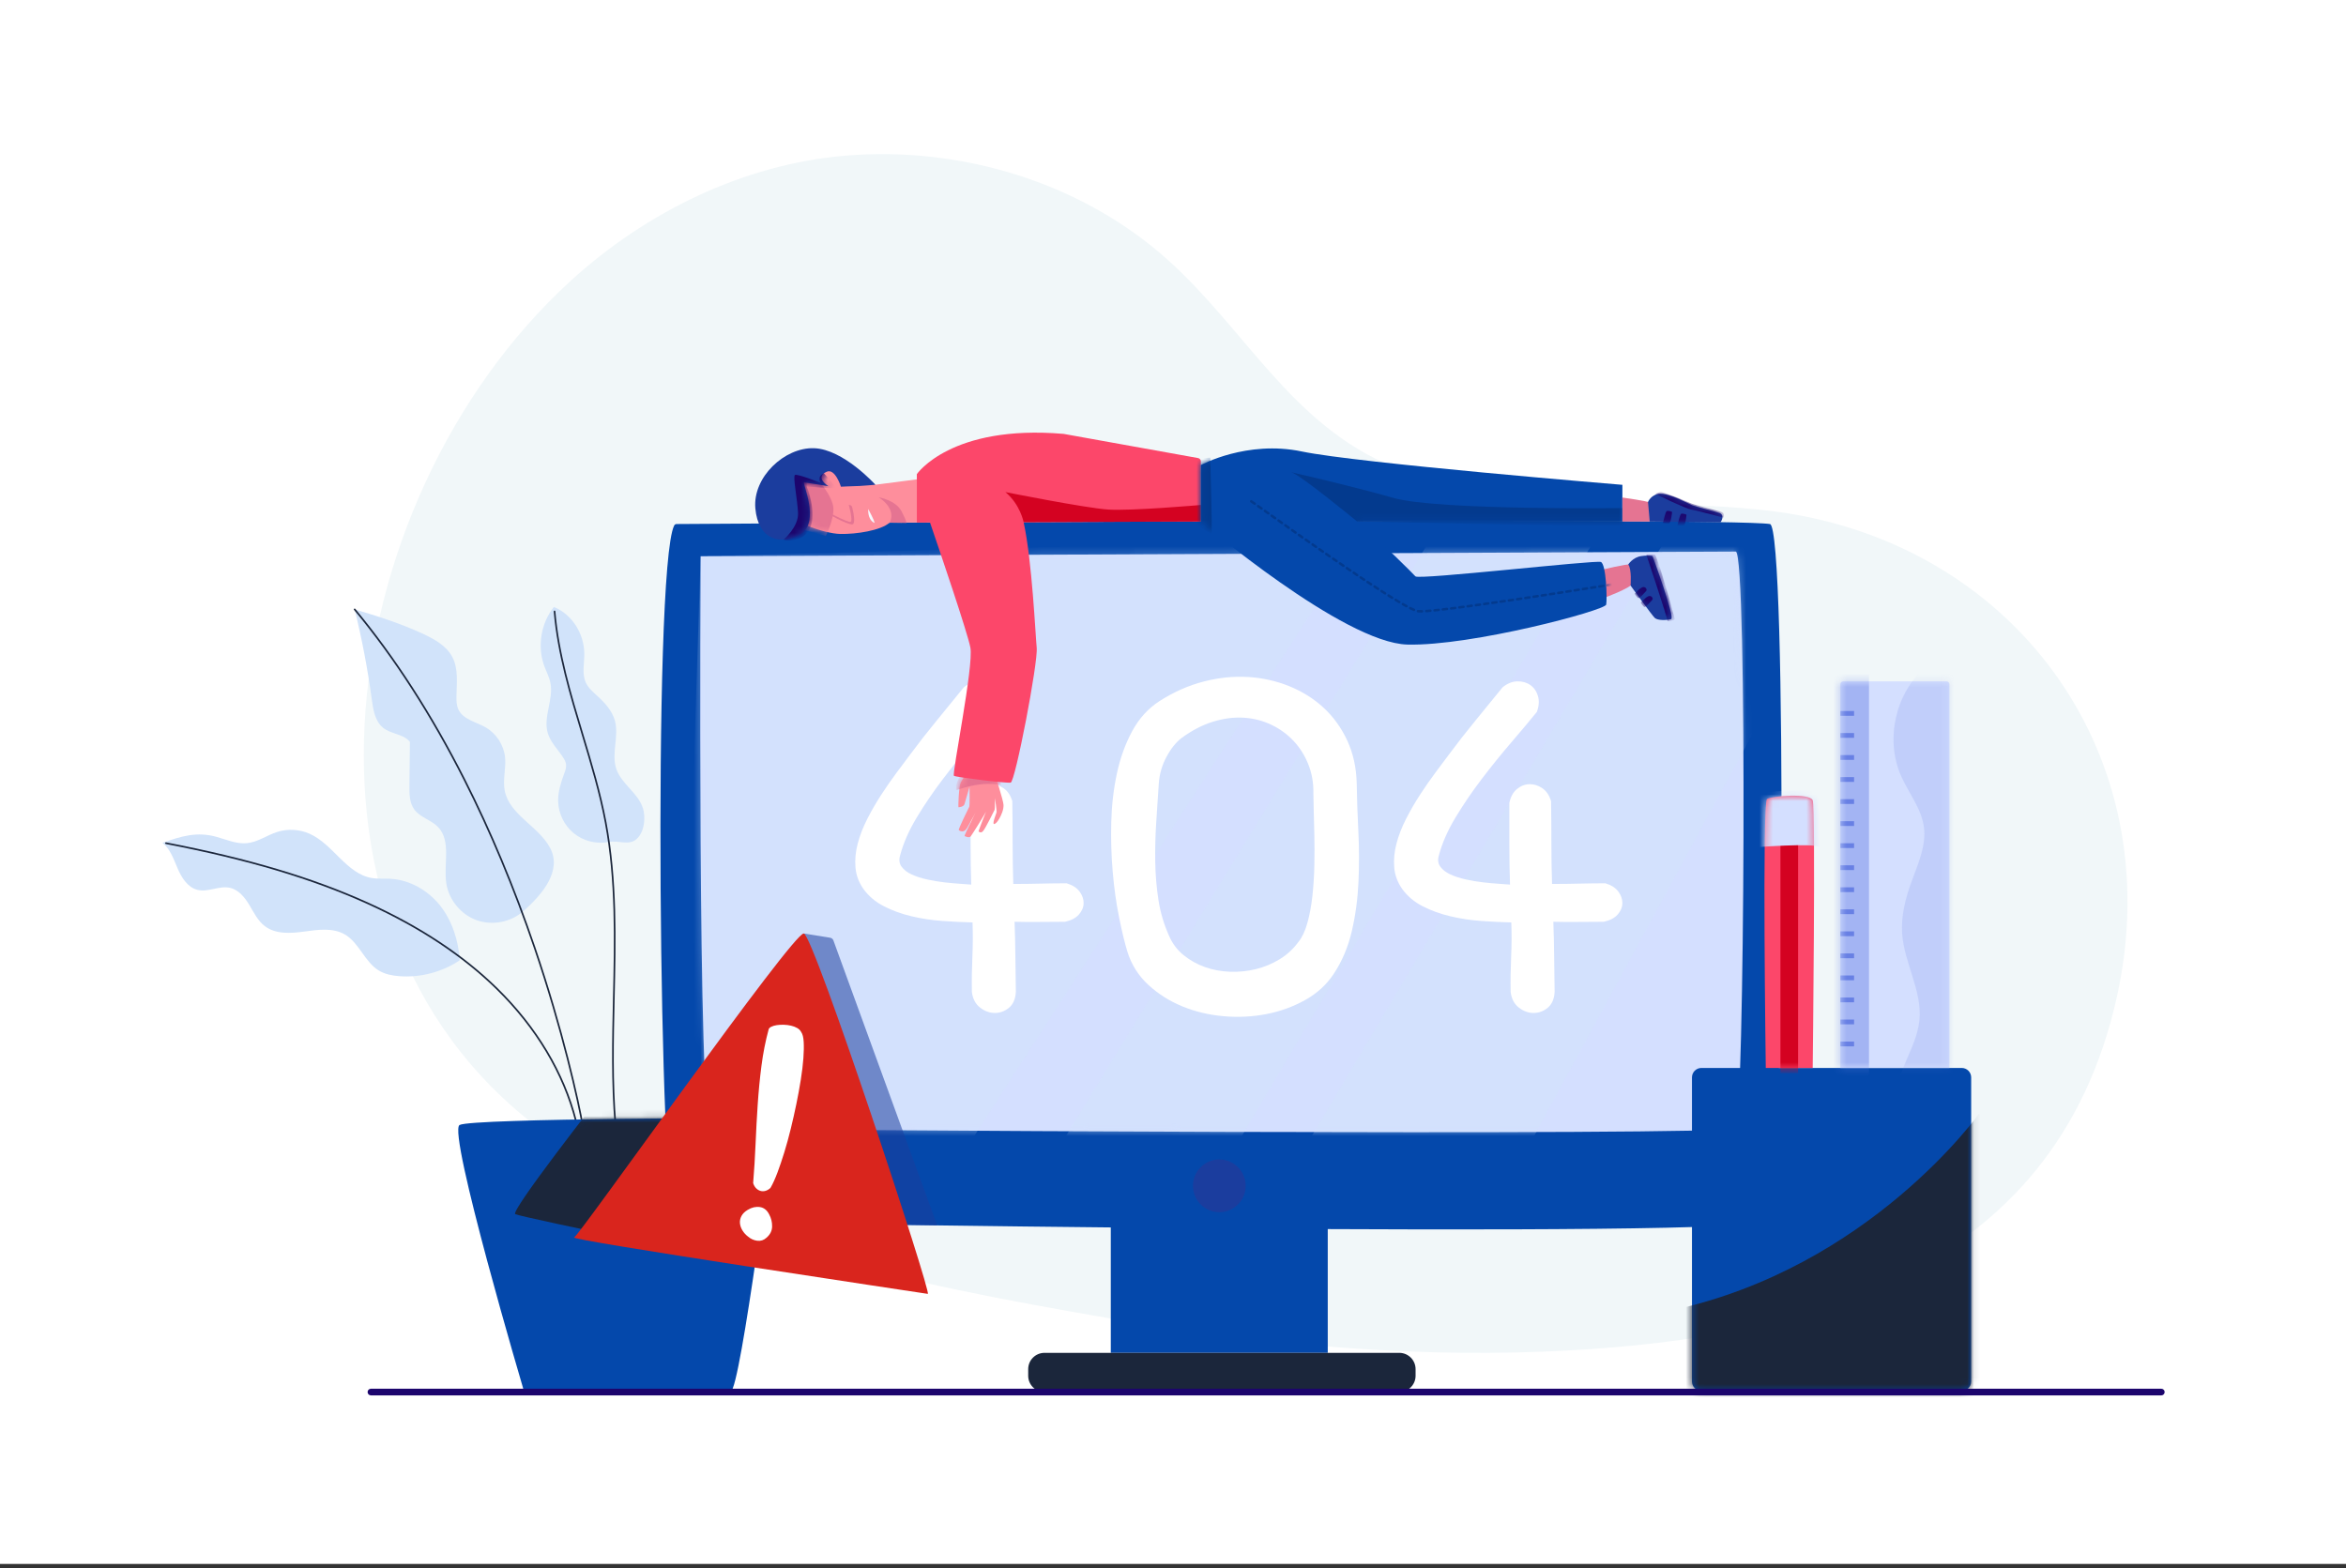 <svg width="350" height="234" viewBox="0 0 350 234" fill="none" xmlns="http://www.w3.org/2000/svg">
<rect x="0" y="0" width="350" height="234" fill="#333333" stroke="none"/>
<g clip-path="url(#clip0_2409_12134)">
<path d="M350 0H0V233.333H350V0Z" fill="white"/>
<path d="M120.349 186.854C107.661 183.087 95.449 178.19 84.871 171.442C39.179 142.291 49.223 74.768 85.077 41.958C96.32 31.67 110.887 24.491 126.184 23.218C143.305 21.794 161.228 27.166 174.114 38.674C185.822 49.13 192.7 63.477 207.93 69.673C225.594 76.86 245.185 74.045 263.7 76.174C300.093 80.359 323.876 112.247 315.838 148.635C306.521 190.807 267.759 200.193 230.186 201.662C208.402 202.514 186.618 200.328 165.17 196.624C150.827 194.147 135.26 191.281 120.349 186.854Z" fill="#F1F7F9"/>
<path d="M78.047 135.968C76.185 137.604 73.412 138.125 71.083 137.278C68.754 136.431 66.963 134.251 66.586 131.801C66.143 128.919 67.37 125.455 65.332 123.368C64.309 122.32 62.681 121.96 61.814 120.779C61.085 119.788 61.069 118.461 61.083 117.23C61.107 115.046 61.131 112.861 61.155 110.677C60.183 109.464 58.222 109.537 57.061 108.504C55.913 107.481 55.664 105.813 55.458 104.289C54.85 99.79 53.998 95.323 52.908 90.915C56.315 91.916 59.687 93.001 62.917 94.478C64.719 95.302 66.603 96.308 67.507 98.071C68.417 99.845 68.126 101.96 68.098 103.954C68.09 104.598 68.115 105.264 68.388 105.848C69.089 107.352 71.02 107.698 72.459 108.526C74.049 109.44 75.157 111.144 75.348 112.968C75.521 114.624 74.983 116.313 75.296 117.948C75.99 121.572 80.332 123.246 82.068 126.502C83.882 129.907 80.947 133.422 78.047 135.968Z" fill="#D1E3FA"/>
<path d="M86.987 168.357C86.928 168.357 86.875 168.314 86.865 168.254C86.182 164.297 83.793 153.599 79.644 141.433C76.599 132.505 73.073 124.066 69.163 116.351C64.278 106.71 58.776 98.178 52.813 90.994C52.769 90.941 52.776 90.863 52.829 90.819C52.882 90.775 52.96 90.783 53.004 90.835C58.98 98.035 64.492 106.583 69.386 116.242C73.301 123.968 76.831 132.418 79.88 141.358C84.034 153.537 86.425 164.249 87.109 168.211C87.121 168.279 87.076 168.343 87.008 168.355C87.001 168.356 86.994 168.357 86.987 168.357Z" fill="#1B263B"/>
<path d="M24.248 125.75C25.419 126.692 25.915 128.211 26.51 129.591C27.106 130.971 28.013 132.412 29.473 132.766C31.056 133.15 32.72 132.104 34.31 132.459C35.597 132.747 36.51 133.879 37.191 135.01C37.871 136.14 38.463 137.383 39.514 138.181C41.145 139.42 43.41 139.259 45.44 138.979C47.469 138.699 49.678 138.389 51.448 139.42C53.601 140.675 54.404 143.533 56.542 144.814C57.451 145.359 58.525 145.565 59.582 145.643C62.733 145.877 65.953 145.031 68.581 143.278C68.43 140.405 67.43 137.3 65.624 135.06C63.819 132.82 61.106 131.263 58.233 131.11C57.317 131.061 56.39 131.151 55.484 131C51.68 130.366 49.702 125.949 46.176 124.385C44.678 123.721 42.937 123.624 41.374 124.117C39.845 124.6 38.48 125.624 36.885 125.793C35.327 125.959 33.822 125.283 32.314 124.859C29.421 124.046 27.075 124.731 24.248 125.75Z" fill="#D1E3FA"/>
<path d="M85.92 167.34C85.865 167.34 85.814 167.303 85.8 167.247C83.989 160.166 79.935 153.382 74.078 147.628C69.045 142.683 62.581 138.402 54.867 134.903C46.565 131.138 36.989 128.284 24.73 125.92C24.663 125.907 24.619 125.842 24.632 125.774C24.645 125.707 24.711 125.663 24.777 125.676C37.056 128.044 46.65 130.904 54.969 134.677C62.71 138.188 69.198 142.486 74.252 147.451C80.141 153.237 84.218 160.061 86.04 167.185C86.057 167.251 86.017 167.319 85.951 167.336C85.941 167.339 85.93 167.34 85.92 167.34Z" fill="#1B263B"/>
<path d="M90.797 125.624C88.988 125.973 87.035 125.483 85.606 124.321C84.176 123.159 83.297 121.347 83.269 119.505C83.248 118.106 83.689 116.744 84.17 115.43C84.335 114.98 84.508 114.51 84.448 114.035C84.401 113.658 84.21 113.315 84.003 112.997C83.224 111.799 82.138 110.759 81.728 109.391C80.999 106.962 82.621 104.347 82.112 101.863C81.935 100.997 81.508 100.206 81.204 99.377C80.132 96.456 80.693 92.993 82.633 90.56C85.364 91.656 87.146 94.567 87.173 97.51C87.186 98.977 86.784 100.53 87.407 101.858C87.78 102.652 88.471 103.241 89.117 103.833C90.25 104.871 91.343 106.059 91.744 107.542C92.373 109.872 91.168 112.443 91.949 114.727C92.724 116.993 95.249 118.341 95.934 120.635C96.118 121.25 96.156 121.902 96.104 122.541C96.024 123.524 95.701 124.54 94.96 125.191C93.806 126.207 92.306 125.333 90.797 125.624Z" fill="#D1E3FA"/>
<path d="M91.823 167.95C91.76 167.95 91.706 167.901 91.7 167.836C91.164 161.541 91.311 155.098 91.453 148.868C91.65 140.249 91.853 131.336 90.241 122.746C89.408 118.304 88.075 113.883 86.787 109.609C84.994 103.662 83.14 97.513 82.61 91.227C82.604 91.158 82.655 91.098 82.723 91.093C82.79 91.087 82.851 91.138 82.857 91.206C83.385 97.466 85.235 103.603 87.024 109.537C88.314 113.818 89.649 118.245 90.485 122.701C92.102 131.316 91.898 140.242 91.701 148.874C91.559 155.098 91.412 161.534 91.947 167.816C91.953 167.884 91.902 167.944 91.834 167.949C91.831 167.95 91.827 167.95 91.823 167.95Z" fill="#1B263B"/>
<path d="M78.18 207.589C78.18 207.589 66.721 168.869 68.566 167.844C70.412 166.819 115.646 166.778 115.646 166.778C115.646 166.778 110.458 207.502 109.018 207.589C107.578 207.676 81.994 207.765 78.18 207.589Z" fill="#0448AB"/>
<mask id="mask0_2409_12134" style="mask-type:luminance" maskUnits="userSpaceOnUse" x="68" y="166" width="48" height="42">
<path d="M78.18 207.589C78.18 207.589 66.721 168.869 68.566 167.844C70.412 166.819 115.646 166.778 115.646 166.778C115.646 166.778 110.458 207.502 109.018 207.589C107.578 207.676 81.994 207.765 78.18 207.589Z" fill="white"/>
</mask>
<g mask="url(#mask0_2409_12134)">
<path d="M89.347 163.784C89.347 163.784 76.114 180.69 76.866 181.141C77.618 181.592 114.792 189.261 114.776 188.81C114.761 188.359 118.556 166.779 118.556 166.779L89.347 163.784Z" fill="#1B263B"/>
</g>
<path d="M198.087 174.333H165.72V201.84H198.087V174.333Z" fill="#0448AB"/>
<path d="M208.758 207.69H155.83C154.487 207.69 153.397 206.601 153.397 205.257V204.272C153.397 202.929 154.487 201.839 155.83 201.839H208.758C210.101 201.839 211.191 202.929 211.191 204.272V205.257C211.191 206.601 210.101 207.69 208.758 207.69Z" fill="#1B263B"/>
<path d="M100.581 78.406C100.649 78.269 100.788 78.183 100.941 78.183C107.469 78.138 257.417 77.141 264.06 78.184C266.679 78.595 266.028 178.294 264.06 182.102C262.613 184.904 102.581 182.44 100.722 182.102C98.429 181.686 97.294 84.955 100.581 78.406Z" fill="#0448AB"/>
<path d="M104.527 82.992C104.527 82.992 104.014 168.118 106.066 168.35C108.118 168.583 257.675 169.513 258.957 168.35C260.24 167.187 260.753 82.294 258.957 82.294C257.162 82.294 104.527 82.992 104.527 82.992Z" fill="#D4DFFF"/>
<mask id="mask1_2409_12134" style="mask-type:luminance" maskUnits="userSpaceOnUse" x="104" y="82" width="157" height="87">
<path d="M104.527 82.992C104.527 82.992 104.014 168.118 106.066 168.35C108.118 168.583 257.675 169.513 258.957 168.35C260.24 167.187 260.753 82.294 258.957 82.294C257.162 82.294 104.527 82.992 104.527 82.992Z" fill="white"/>
</mask>
<g mask="url(#mask1_2409_12134)">
<path opacity="0.46" d="M202.752 80.363L144.629 170.601H101.667L104.527 82.992L202.752 80.363Z" fill="#D1E3FA"/>
</g>
<mask id="mask2_2409_12134" style="mask-type:luminance" maskUnits="userSpaceOnUse" x="104" y="82" width="157" height="87">
<path d="M104.527 82.992C104.527 82.992 104.014 168.118 106.066 168.35C108.118 168.583 257.675 169.513 258.957 168.35C260.24 167.187 260.753 82.294 258.957 82.294C257.162 82.294 104.527 82.992 104.527 82.992Z" fill="white"/>
</mask>
<g mask="url(#mask2_2409_12134)">
<path opacity="0.46" d="M157.899 171.338L213.763 79.879H238.277L184.456 170.859L157.899 171.338Z" fill="#D1E3FA"/>
</g>
<mask id="mask3_2409_12134" style="mask-type:luminance" maskUnits="userSpaceOnUse" x="104" y="82" width="157" height="87">
<path d="M104.527 82.992C104.527 82.992 104.014 168.118 106.066 168.35C108.118 168.583 257.675 169.513 258.957 168.35C260.24 167.187 260.753 82.294 258.957 82.294C257.162 82.294 104.527 82.992 104.527 82.992Z" fill="white"/>
</mask>
<g mask="url(#mask3_2409_12134)">
<path opacity="0.46" d="M248.643 80.218L194.558 171.416L228.061 170.992L264.041 104.769L263.316 80.793L248.643 80.218Z" fill="#D1E3FA"/>
</g>
<path d="M183.416 180.553C185.423 179.721 186.376 177.42 185.544 175.413C184.713 173.406 182.412 172.453 180.405 173.284C178.398 174.116 177.445 176.417 178.276 178.424C179.107 180.431 181.408 181.384 183.416 180.553Z" fill="#1B3D9E"/>
<path d="M144.803 119.772C144.996 118.872 145.373 118.188 145.936 117.722C146.499 117.256 147.118 117.014 147.794 116.998C148.469 116.982 149.112 117.183 149.724 117.601C150.334 118.019 150.769 118.662 151.026 119.531C151.058 121.622 151.075 123.688 151.075 125.73C151.075 127.773 151.106 129.824 151.171 131.882C152.586 131.882 153.961 131.866 155.296 131.833C156.63 131.802 157.909 131.785 159.132 131.785C160 132.043 160.643 132.453 161.061 133.015C161.479 133.578 161.68 134.166 161.665 134.776C161.648 135.388 161.407 135.951 160.941 136.465C160.474 136.98 159.79 137.333 158.89 137.526C157.636 137.526 156.382 137.535 155.127 137.55C153.873 137.567 152.618 137.559 151.364 137.526C151.428 139.135 151.468 140.879 151.485 142.761C151.501 144.643 151.525 146.388 151.557 147.996C151.492 149.057 151.147 149.846 150.52 150.36C149.893 150.875 149.193 151.132 148.421 151.132C147.649 151.132 146.917 150.866 146.226 150.336C145.534 149.805 145.124 149.026 144.996 147.996C144.963 146.355 144.987 144.627 145.068 142.809C145.148 140.993 145.156 139.263 145.092 137.623C143.709 137.591 142.222 137.519 140.629 137.406C139.037 137.293 137.493 137.061 135.998 136.706C134.502 136.353 133.127 135.855 131.873 135.211C130.618 134.568 129.605 133.715 128.833 132.654C128.125 131.657 127.724 130.579 127.627 129.421C127.531 128.263 127.643 127.074 127.965 125.851C128.286 124.629 128.769 123.39 129.412 122.136C130.055 120.882 130.755 119.676 131.511 118.518C132.266 117.36 133.022 116.274 133.778 115.261C134.534 114.248 135.202 113.355 135.781 112.583C137.067 110.847 138.386 109.158 139.737 107.518C141.088 105.877 142.438 104.221 143.789 102.548C144.496 101.969 145.229 101.672 145.985 101.656C146.74 101.64 147.391 101.825 147.939 102.211C148.485 102.597 148.863 103.144 149.072 103.851C149.281 104.559 149.225 105.346 148.904 106.215C147.81 107.566 146.523 109.102 145.044 110.822C143.564 112.543 142.109 114.344 140.678 116.226C139.246 118.107 137.943 120.021 136.77 121.967C135.595 123.914 134.768 125.803 134.285 127.636C134.092 128.28 134.164 128.835 134.502 129.3C134.84 129.767 135.338 130.153 135.998 130.458C136.657 130.764 137.421 131.013 138.289 131.206C139.158 131.399 140.018 131.544 140.871 131.64C141.722 131.737 142.511 131.809 143.235 131.858C143.958 131.906 144.513 131.946 144.899 131.978C144.834 129.952 144.803 127.918 144.803 125.875C144.803 123.833 144.803 121.798 144.803 119.772Z" fill="white"/>
<path d="M168.202 142.012C167.784 140.63 167.365 138.901 166.948 136.826C166.529 134.752 166.216 132.508 166.007 130.096C165.797 127.683 165.725 125.207 165.79 122.666C165.854 120.126 166.135 117.697 166.634 115.381C167.132 113.065 167.896 110.959 168.925 109.061C169.955 107.163 171.321 105.668 173.026 104.574C175.149 103.223 177.336 102.258 179.588 101.679C181.839 101.1 184.042 100.876 186.197 101.004C188.352 101.133 190.402 101.591 192.349 102.379C194.294 103.167 195.999 104.236 197.463 105.587C198.926 106.938 200.1 108.562 200.985 110.46C201.869 112.358 202.343 114.481 202.408 116.828C202.44 119.048 202.52 121.42 202.649 123.944C202.777 126.47 202.786 129.003 202.673 131.543C202.56 134.084 202.231 136.537 201.684 138.901C201.137 141.265 200.237 143.396 198.983 145.293C197.921 146.902 196.498 148.204 194.713 149.201C192.928 150.198 190.998 150.898 188.923 151.3C186.849 151.702 184.718 151.806 182.531 151.613C180.343 151.42 178.293 150.93 176.379 150.142C174.465 149.354 172.777 148.284 171.314 146.933C169.85 145.583 168.812 143.942 168.202 142.012ZM176.259 110.122C175.422 110.766 174.674 111.707 174.016 112.944C173.356 114.183 172.978 115.494 172.882 116.876C172.753 118.806 172.624 120.76 172.496 122.738C172.367 124.716 172.319 126.67 172.351 128.6C172.383 130.53 172.544 132.428 172.833 134.293C173.123 136.159 173.654 137.944 174.426 139.648C174.908 140.775 175.623 141.723 176.572 142.495C177.521 143.267 178.582 143.862 179.757 144.28C180.93 144.698 182.176 144.931 183.496 144.98C184.814 145.028 186.101 144.9 187.355 144.594C188.61 144.288 189.792 143.797 190.901 143.122C192.011 142.447 192.952 141.578 193.724 140.517C194.27 139.841 194.713 138.901 195.051 137.694C195.388 136.488 195.637 135.146 195.798 133.666C195.959 132.187 196.055 130.659 196.088 129.083C196.12 127.507 196.12 126.011 196.088 124.596C196.055 123.181 196.023 121.918 195.991 120.808C195.959 119.699 195.943 118.887 195.943 118.372C195.975 116.828 195.726 115.389 195.195 114.054C194.665 112.72 193.933 111.553 193 110.556C192.067 109.559 190.965 108.755 189.695 108.144C188.424 107.533 187.058 107.179 185.594 107.082C184.131 106.986 182.603 107.179 181.011 107.661C179.419 108.144 177.834 108.964 176.259 110.122Z" fill="white"/>
<path d="M225.181 119.772C225.374 118.872 225.751 118.188 226.314 117.722C226.877 117.256 227.496 117.014 228.172 116.998C228.847 116.982 229.49 117.183 230.102 117.601C230.712 118.019 231.146 118.662 231.404 119.531C231.436 121.622 231.452 123.688 231.452 125.73C231.452 127.773 231.484 129.824 231.549 131.882C232.964 131.882 234.339 131.866 235.674 131.833C237.008 131.802 238.287 131.785 239.509 131.785C240.378 132.043 241.021 132.453 241.439 133.015C241.857 133.578 242.058 134.166 242.042 134.776C242.026 135.388 241.785 135.951 241.319 136.465C240.852 136.98 240.168 137.333 239.268 137.526C238.014 137.526 236.759 137.535 235.505 137.55C234.251 137.567 232.996 137.559 231.742 137.526C231.806 139.135 231.846 140.879 231.863 142.761C231.878 144.643 231.902 146.388 231.935 147.996C231.87 149.057 231.525 149.846 230.898 150.36C230.27 150.875 229.571 151.132 228.799 151.132C228.027 151.132 227.295 150.866 226.604 150.336C225.912 149.805 225.502 149.026 225.373 147.996C225.341 146.355 225.365 144.627 225.446 142.809C225.526 140.993 225.534 139.263 225.47 137.623C224.087 137.591 222.599 137.519 221.007 137.406C219.415 137.293 217.871 137.061 216.376 136.706C214.88 136.353 213.505 135.855 212.251 135.211C210.996 134.568 209.983 133.715 209.211 132.654C208.503 131.657 208.102 130.579 208.005 129.421C207.909 128.263 208.021 127.074 208.343 125.851C208.664 124.629 209.147 123.39 209.79 122.136C210.433 120.882 211.133 119.676 211.889 118.518C212.644 117.36 213.4 116.274 214.156 115.261C214.912 114.248 215.58 113.355 216.159 112.583C217.445 110.847 218.764 109.158 220.115 107.518C221.466 105.877 222.816 104.221 224.167 102.548C224.874 101.969 225.607 101.672 226.363 101.656C227.118 101.64 227.769 101.825 228.317 102.211C228.863 102.597 229.241 103.144 229.45 103.851C229.659 104.559 229.603 105.346 229.282 106.215C228.188 107.566 226.901 109.102 225.422 110.822C223.942 112.543 222.487 114.344 221.056 116.226C219.624 118.107 218.321 120.021 217.148 121.967C215.973 123.914 215.146 125.803 214.663 127.636C214.47 128.28 214.542 128.835 214.88 129.3C215.218 129.767 215.716 130.153 216.376 130.458C217.035 130.764 217.799 131.013 218.667 131.206C219.536 131.399 220.396 131.544 221.249 131.64C222.1 131.737 222.889 131.809 223.613 131.858C224.336 131.906 224.891 131.946 225.277 131.978C225.212 129.952 225.18 127.918 225.18 125.875C225.181 123.833 225.181 121.798 225.181 119.772Z" fill="white"/>
<path opacity="0.54" d="M135.391 182.764L119.923 139.276L123.851 139.907C124.073 139.943 124.258 140.096 124.335 140.307L139.815 182.805C139.819 182.815 139.812 182.825 139.801 182.825L135.391 182.764Z" fill="#1B3D9E"/>
<path d="M85.663 184.612C86.316 184.497 118.409 138.944 119.924 139.277C121.438 139.61 139.073 193.145 138.418 193.041C137.763 192.937 84.04 184.9 85.663 184.612Z" fill="#D9251D"/>
<path d="M114.934 177.245C114.685 177.468 114.432 177.613 114.175 177.679C113.918 177.745 113.672 177.743 113.437 177.672C113.201 177.602 112.988 177.47 112.797 177.275C112.606 177.081 112.462 176.828 112.363 176.516C112.519 174.602 112.639 172.658 112.723 170.683C112.806 168.708 112.913 166.745 113.042 164.794C113.171 162.842 113.357 160.921 113.601 159.029C113.843 157.137 114.203 155.317 114.677 153.568C114.716 153.426 114.847 153.299 115.071 153.187C115.294 153.074 115.565 152.994 115.885 152.947C116.205 152.899 116.553 152.88 116.929 152.89C117.305 152.901 117.668 152.946 118.017 153.026C118.365 153.106 118.675 153.226 118.946 153.383C119.217 153.541 119.414 153.745 119.539 153.995C119.741 154.274 119.862 154.753 119.902 155.433C119.942 156.113 119.926 156.932 119.857 157.89C119.786 158.849 119.659 159.913 119.473 161.083C119.287 162.253 119.067 163.455 118.814 164.687C118.56 165.921 118.282 167.158 117.978 168.4C117.674 169.641 117.352 170.814 117.012 171.919C116.672 173.023 116.332 174.029 115.991 174.936C115.65 175.843 115.32 176.575 115.001 177.132C114.999 177.148 114.976 177.186 114.934 177.245ZM111.612 184.506C111.26 184.236 110.977 183.924 110.762 183.57C110.547 183.215 110.424 182.854 110.392 182.488C110.36 182.121 110.437 181.764 110.624 181.416C110.811 181.067 111.122 180.763 111.557 180.504C112.158 180.139 112.759 180.001 113.361 180.088C113.963 180.175 114.427 180.541 114.752 181.184C115.058 181.742 115.204 182.344 115.192 182.991C115.179 183.638 114.898 184.198 114.346 184.669C113.944 185.032 113.489 185.181 112.981 185.117C112.474 185.053 112.017 184.849 111.612 184.506Z" fill="white"/>
<path d="M292.67 207.516H253.835C253.057 207.516 252.426 206.885 252.426 206.107V160.744C252.426 159.966 253.057 159.335 253.835 159.335H292.67C293.449 159.335 294.08 159.966 294.08 160.744V206.107C294.08 206.885 293.449 207.516 292.67 207.516Z" fill="#0448AB"/>
<mask id="mask4_2409_12134" style="mask-type:luminance" maskUnits="userSpaceOnUse" x="252" y="159" width="43" height="49">
<path d="M292.67 207.516H253.835C253.057 207.516 252.426 206.885 252.426 206.107V160.744C252.426 159.966 253.057 159.335 253.835 159.335H292.67C293.449 159.335 294.08 159.966 294.08 160.744V206.107C294.08 206.885 293.449 207.516 292.67 207.516Z" fill="white"/>
</mask>
<g mask="url(#mask4_2409_12134)">
<path d="M295.252 166.157C295.252 166.157 278.937 189.129 249.411 195.487V209.548H296.281C296.281 209.548 297.504 166.98 295.252 166.157Z" fill="#1B263B"/>
</g>
<path d="M263.436 159.335C263.436 159.335 262.884 119.672 263.621 119.211C264.358 118.75 269.977 118.29 270.438 119.395C270.899 120.501 270.438 159.335 270.438 159.335H263.436V159.335Z" fill="#FC476A"/>
<mask id="mask5_2409_12134" style="mask-type:luminance" maskUnits="userSpaceOnUse" x="263" y="118" width="8" height="42">
<path d="M263.435 159.334C263.435 159.334 262.883 119.671 263.62 119.211C264.357 118.75 269.976 118.289 270.437 119.395C270.898 120.5 270.437 159.334 270.437 159.334H263.435V159.334Z" fill="white"/>
</mask>
<g mask="url(#mask5_2409_12134)">
<path d="M268.255 124.869V160.118H265.624V124.94L268.255 124.869Z" fill="#D40221"/>
</g>
<mask id="mask6_2409_12134" style="mask-type:luminance" maskUnits="userSpaceOnUse" x="263" y="118" width="8" height="42">
<path d="M263.435 159.334C263.435 159.334 262.883 119.671 263.62 119.211C264.357 118.75 269.976 118.289 270.437 119.395C270.898 120.5 270.437 159.334 270.437 159.334L263.435 159.334Z" fill="white"/>
</mask>
<g mask="url(#mask6_2409_12134)">
<path d="M262.144 126.392C262.144 126.392 270.32 125.772 271.46 126.342C271.46 126.342 271.403 118.192 270.947 118.021C270.491 117.85 262.683 117.806 262.512 118.711C262.342 119.616 262.144 126.392 262.144 126.392Z" fill="#D4DFFF"/>
</g>
<path d="M290.832 159.335H274.56V102.09C274.56 101.849 274.755 101.654 274.995 101.654H290.397C290.638 101.654 290.833 101.849 290.833 102.09V159.335H290.832Z" fill="#D4DFFF"/>
<mask id="mask7_2409_12134" style="mask-type:luminance" maskUnits="userSpaceOnUse" x="274" y="101" width="17" height="59">
<path d="M290.832 159.335H274.56V102.09C274.56 101.849 274.755 101.654 274.995 101.654H290.397C290.638 101.654 290.833 101.849 290.833 102.09V159.335H290.832Z" fill="white"/>
</mask>
<g mask="url(#mask7_2409_12134)">
<path opacity="0.46" d="M278.834 99.545H273.252V161.434H278.834V99.545Z" fill="#6880E4"/>
</g>
<mask id="mask8_2409_12134" style="mask-type:luminance" maskUnits="userSpaceOnUse" x="274" y="101" width="17" height="59">
<path d="M290.832 159.335H274.56V102.09C274.56 101.849 274.755 101.654 274.995 101.654H290.397C290.638 101.654 290.833 101.849 290.833 102.09V159.335H290.832Z" fill="white"/>
</mask>
<g mask="url(#mask8_2409_12134)">
<path d="M276.61 106.079H274.56V106.793H276.61V106.079Z" fill="#6880E4"/>
</g>
<mask id="mask9_2409_12134" style="mask-type:luminance" maskUnits="userSpaceOnUse" x="274" y="101" width="17" height="59">
<path d="M290.832 159.335H274.56V102.09C274.56 101.849 274.755 101.654 274.995 101.654H290.397C290.638 101.654 290.833 101.849 290.833 102.09V159.335H290.832Z" fill="white"/>
</mask>
<g mask="url(#mask9_2409_12134)">
<path d="M276.61 109.367H274.56V110.081H276.61V109.367Z" fill="#6880E4"/>
</g>
<mask id="mask10_2409_12134" style="mask-type:luminance" maskUnits="userSpaceOnUse" x="274" y="101" width="17" height="59">
<path d="M290.832 159.335H274.56V102.09C274.56 101.849 274.755 101.654 274.995 101.654H290.397C290.638 101.654 290.833 101.849 290.833 102.09V159.335H290.832Z" fill="white"/>
</mask>
<g mask="url(#mask10_2409_12134)">
<path d="M276.61 112.655H274.56V113.37H276.61V112.655Z" fill="#6880E4"/>
</g>
<mask id="mask11_2409_12134" style="mask-type:luminance" maskUnits="userSpaceOnUse" x="274" y="101" width="17" height="59">
<path d="M290.832 159.335H274.56V102.09C274.56 101.849 274.755 101.654 274.995 101.654H290.397C290.638 101.654 290.833 101.849 290.833 102.09V159.335H290.832Z" fill="white"/>
</mask>
<g mask="url(#mask11_2409_12134)">
<path d="M276.61 115.943H274.56V116.657H276.61V115.943Z" fill="#6880E4"/>
</g>
<mask id="mask12_2409_12134" style="mask-type:luminance" maskUnits="userSpaceOnUse" x="274" y="101" width="17" height="59">
<path d="M290.832 159.335H274.56V102.09C274.56 101.849 274.755 101.654 274.995 101.654H290.397C290.638 101.654 290.833 101.849 290.833 102.09V159.335H290.832Z" fill="white"/>
</mask>
<g mask="url(#mask12_2409_12134)">
<path d="M276.61 119.232H274.56V119.946H276.61V119.232Z" fill="#6880E4"/>
</g>
<mask id="mask13_2409_12134" style="mask-type:luminance" maskUnits="userSpaceOnUse" x="274" y="101" width="17" height="59">
<path d="M290.832 159.335H274.56V102.09C274.56 101.849 274.755 101.654 274.995 101.654H290.397C290.638 101.654 290.833 101.849 290.833 102.09V159.335H290.832Z" fill="white"/>
</mask>
<g mask="url(#mask13_2409_12134)">
<path d="M276.61 122.519H274.56V123.233H276.61V122.519Z" fill="#6880E4"/>
</g>
<mask id="mask14_2409_12134" style="mask-type:luminance" maskUnits="userSpaceOnUse" x="274" y="101" width="17" height="59">
<path d="M290.832 159.335H274.56V102.09C274.56 101.849 274.755 101.654 274.995 101.654H290.397C290.638 101.654 290.833 101.849 290.833 102.09V159.335H290.832Z" fill="white"/>
</mask>
<g mask="url(#mask14_2409_12134)">
<path d="M276.61 125.808H274.56V126.522H276.61V125.808Z" fill="#6880E4"/>
</g>
<mask id="mask15_2409_12134" style="mask-type:luminance" maskUnits="userSpaceOnUse" x="274" y="101" width="17" height="59">
<path d="M290.832 159.335H274.56V102.09C274.56 101.849 274.755 101.654 274.995 101.654H290.397C290.638 101.654 290.833 101.849 290.833 102.09V159.335H290.832Z" fill="white"/>
</mask>
<g mask="url(#mask15_2409_12134)">
<path d="M276.61 129.097H274.56V129.811H276.61V129.097Z" fill="#6880E4"/>
</g>
<mask id="mask16_2409_12134" style="mask-type:luminance" maskUnits="userSpaceOnUse" x="274" y="101" width="17" height="59">
<path d="M290.832 159.335H274.56V102.09C274.56 101.849 274.755 101.654 274.995 101.654H290.397C290.638 101.654 290.833 101.849 290.833 102.09V159.335H290.832Z" fill="white"/>
</mask>
<g mask="url(#mask16_2409_12134)">
<path d="M276.61 132.384H274.56V133.098H276.61V132.384Z" fill="#6880E4"/>
</g>
<mask id="mask17_2409_12134" style="mask-type:luminance" maskUnits="userSpaceOnUse" x="274" y="101" width="17" height="59">
<path d="M290.832 159.335H274.56V102.09C274.56 101.849 274.755 101.654 274.995 101.654H290.397C290.638 101.654 290.833 101.849 290.833 102.09V159.335H290.832Z" fill="white"/>
</mask>
<g mask="url(#mask17_2409_12134)">
<path d="M276.61 135.672H274.56V136.387H276.61V135.672Z" fill="#6880E4"/>
</g>
<mask id="mask18_2409_12134" style="mask-type:luminance" maskUnits="userSpaceOnUse" x="274" y="101" width="17" height="59">
<path d="M290.832 159.335H274.56V102.09C274.56 101.849 274.755 101.654 274.995 101.654H290.397C290.638 101.654 290.833 101.849 290.833 102.09V159.335H290.832Z" fill="white"/>
</mask>
<g mask="url(#mask18_2409_12134)">
<path d="M276.61 138.959H274.56V139.674H276.61V138.959Z" fill="#6880E4"/>
</g>
<mask id="mask19_2409_12134" style="mask-type:luminance" maskUnits="userSpaceOnUse" x="274" y="101" width="17" height="59">
<path d="M290.832 159.335H274.56V102.09C274.56 101.849 274.755 101.654 274.995 101.654H290.397C290.638 101.654 290.833 101.849 290.833 102.09V159.335H290.832Z" fill="white"/>
</mask>
<g mask="url(#mask19_2409_12134)">
<path d="M276.61 142.248H274.56V142.962H276.61V142.248Z" fill="#6880E4"/>
</g>
<mask id="mask20_2409_12134" style="mask-type:luminance" maskUnits="userSpaceOnUse" x="274" y="101" width="17" height="59">
<path d="M290.832 159.335H274.56V102.09C274.56 101.849 274.755 101.654 274.995 101.654H290.397C290.638 101.654 290.833 101.849 290.833 102.09V159.335H290.832Z" fill="white"/>
</mask>
<g mask="url(#mask20_2409_12134)">
<path d="M276.61 145.536H274.56V146.25H276.61V145.536Z" fill="#6880E4"/>
</g>
<mask id="mask21_2409_12134" style="mask-type:luminance" maskUnits="userSpaceOnUse" x="274" y="101" width="17" height="59">
<path d="M290.832 159.335H274.56V102.09C274.56 101.849 274.755 101.654 274.995 101.654H290.397C290.638 101.654 290.833 101.849 290.833 102.09V159.335H290.832Z" fill="white"/>
</mask>
<g mask="url(#mask21_2409_12134)">
<path d="M276.61 148.825H274.56V149.539H276.61V148.825Z" fill="#6880E4"/>
</g>
<mask id="mask22_2409_12134" style="mask-type:luminance" maskUnits="userSpaceOnUse" x="274" y="101" width="17" height="59">
<path d="M290.832 159.335H274.56V102.09C274.56 101.849 274.755 101.654 274.995 101.654H290.397C290.638 101.654 290.833 101.849 290.833 102.09V159.335H290.832Z" fill="white"/>
</mask>
<g mask="url(#mask22_2409_12134)">
<path d="M276.61 152.113H274.56V152.827H276.61V152.113Z" fill="#6880E4"/>
</g>
<mask id="mask23_2409_12134" style="mask-type:luminance" maskUnits="userSpaceOnUse" x="274" y="101" width="17" height="59">
<path d="M290.832 159.335H274.56V102.09C274.56 101.849 274.755 101.654 274.995 101.654H290.397C290.638 101.654 290.833 101.849 290.833 102.09V159.335H290.832Z" fill="white"/>
</mask>
<g mask="url(#mask23_2409_12134)">
<path d="M276.61 155.401H274.56V156.115H276.61V155.401Z" fill="#6880E4"/>
</g>
<mask id="mask24_2409_12134" style="mask-type:luminance" maskUnits="userSpaceOnUse" x="274" y="101" width="17" height="59">
<path d="M290.832 159.335H274.56V102.09C274.56 101.849 274.755 101.654 274.995 101.654H290.397C290.638 101.654 290.833 101.849 290.833 102.09V159.335H290.832Z" fill="white"/>
</mask>
<g mask="url(#mask24_2409_12134)">
<path opacity="0.17" d="M287.312 99.478C282.796 103.346 281.213 110.265 283.596 115.712C284.73 118.305 286.669 120.617 287.032 123.423C287.385 126.145 286.188 128.793 285.241 131.37C284.308 133.909 283.589 136.592 283.779 139.29C284.089 143.704 286.796 147.832 286.354 152.234C285.929 156.462 282.641 160.143 282.83 164.388C282.884 164.388 282.773 164.575 282.827 164.575H293.4L293.394 99.207L294.695 99.22L287.312 99.478Z" fill="#6880E4"/>
</g>
<path d="M322.446 208.186H55.337C55.063 208.186 54.841 207.964 54.841 207.69C54.841 207.416 55.063 207.194 55.337 207.194H322.446C322.719 207.194 322.941 207.416 322.941 207.69C322.941 207.964 322.719 208.186 322.446 208.186Z" fill="#1C056D"/>
<path d="M136.783 71.521L130.602 72.32C127.199 70.726 123.904 69.694 120.832 70.014C117.746 70.337 115.973 73.568 116.735 75.744C117.404 77.657 122.957 79.619 125.352 79.665C127.747 79.712 131.386 79.159 132.722 77.974C132.724 77.972 132.725 77.97 132.727 77.968H136.783V71.521H136.783Z" fill="#FE8E9C"/>
<mask id="mask25_2409_12134" style="mask-type:luminance" maskUnits="userSpaceOnUse" x="116" y="69" width="21" height="11">
<path d="M136.783 71.521L130.602 72.32C127.199 70.726 123.904 69.694 120.832 70.014C117.746 70.337 115.973 73.568 116.735 75.744C117.404 77.657 122.957 79.619 125.352 79.665C127.747 79.712 131.386 79.159 132.722 77.974C132.724 77.972 132.725 77.97 132.727 77.968H136.783V71.521H136.783Z" fill="white"/>
</mask>
<g mask="url(#mask25_2409_12134)">
<path d="M123.201 79.96C123.201 79.96 124.39 77.635 124.336 75.852C124.282 74.067 121.83 71.288 121.83 71.288L119.795 71.391C119.795 71.391 120.459 77.906 119.87 79.055L123.201 79.96Z" fill="#E57492"/>
</g>
<path d="M132.722 77.974C132.722 77.974 133.946 76.094 131.101 74.197C131.101 74.197 133.638 74.608 134.51 76.299C135.382 77.991 135.202 78.017 135.202 78.017L132.722 77.974Z" fill="#E57492"/>
<path d="M130.602 72.321C130.602 72.321 128.621 72.496 128.238 72.506C126.851 72.539 125.46 72.616 125.46 72.616C125.46 72.616 124.596 69.81 123.325 70.385C121.458 71.23 123.592 72.539 123.592 72.539C123.592 72.539 120.274 71.987 119.95 71.967C119.626 71.948 122.433 77.87 119.439 79.668C116.444 81.467 113.107 80.519 112.691 75.856C112.274 71.193 117.05 66.72 121.448 66.871C125.845 67.023 130.602 72.321 130.602 72.321Z" fill="#1B3D9E"/>
<mask id="mask26_2409_12134" style="mask-type:luminance" maskUnits="userSpaceOnUse" x="112" y="66" width="19" height="15">
<path d="M130.602 72.321C130.602 72.321 128.621 72.496 128.238 72.506C126.851 72.539 125.46 72.616 125.46 72.616C125.46 72.616 124.596 69.81 123.325 70.385C121.458 71.23 123.592 72.539 123.592 72.539C123.592 72.539 120.274 71.987 119.95 71.967C119.626 71.948 122.433 77.87 119.439 79.668C116.444 81.467 113.107 80.519 112.691 75.856C112.274 71.193 117.05 66.72 121.448 66.871C125.845 67.023 130.602 72.321 130.602 72.321Z" fill="white"/>
</mask>
<g mask="url(#mask26_2409_12134)">
<path d="M116.893 80.521C116.893 80.521 119.172 78.611 119.06 76.5C118.947 74.389 118.267 71.084 118.601 70.865C118.936 70.646 122.447 72.047 122.447 72.047C122.447 72.047 121.801 71.1 122.927 70.614C122.927 70.614 124.712 72.568 124.586 72.773C124.46 72.978 120.359 72.568 120.359 72.568C120.359 72.568 121.968 76.519 120.816 78.853C119.665 81.187 116.893 80.521 116.893 80.521Z" fill="#1C056D"/>
</g>
<path d="M130.471 78.017C130.471 78.017 129.527 77.746 129.527 76.107C129.527 74.469 129.527 75.944 129.527 75.944C129.527 75.944 130.486 77.687 130.471 78.017Z" fill="#F6F9FF"/>
<path d="M122.798 76.018C122.798 76.018 126.562 78.066 126.915 77.848C127.269 77.631 126.63 75.334 126.63 75.334C126.63 75.334 127.038 75.307 127.133 75.674C127.228 76.041 127.758 78.201 127.133 78.242C126.508 78.283 123.409 76.757 122.798 76.018Z" fill="#E57492"/>
<path d="M144.567 114.909C144.567 114.909 143.643 116.151 143.338 116.765C143.033 117.38 142.935 120.452 142.999 120.442C143.063 120.431 143.746 120.395 143.887 119.988L144.642 117.395C144.642 117.395 144.694 120.176 144.602 120.373C144.509 120.57 142.908 123.762 143.049 123.863C143.19 123.964 143.796 124.334 144.269 123.539C144.742 122.743 145.859 120.684 145.996 120.355C146.134 120.026 143.808 124.695 143.901 124.732C143.995 124.769 144.591 125.078 144.827 124.774C145.063 124.47 147.144 121.155 147.213 120.889C147.282 120.622 145.916 124.064 145.987 124.063C146.058 124.061 146.331 124.415 146.703 123.945C147.076 123.475 148.327 120.951 148.387 120.819C148.447 120.686 148.428 119.078 148.428 119.078C148.428 119.078 148.74 120.967 148.667 121.213C148.594 121.459 148.021 122.889 148.287 122.939C148.489 122.977 148.84 122.589 149.116 122.083C149.392 121.576 149.743 120.817 149.717 120.096C149.69 119.375 148.362 115.339 148.362 115.339L144.567 114.909Z" fill="#FE8E9C"/>
<mask id="mask27_2409_12134" style="mask-type:luminance" maskUnits="userSpaceOnUse" x="142" y="114" width="8" height="11">
<path d="M144.567 114.909C144.567 114.909 143.643 116.151 143.338 116.765C143.033 117.38 142.935 120.452 142.999 120.442C143.063 120.431 143.746 120.395 143.887 119.988L144.642 117.395C144.642 117.395 144.694 120.176 144.602 120.373C144.509 120.57 142.908 123.762 143.049 123.863C143.19 123.964 143.796 124.334 144.269 123.539C144.742 122.743 145.859 120.684 145.996 120.355C146.134 120.026 143.808 124.695 143.901 124.732C143.995 124.769 144.591 125.078 144.827 124.774C145.063 124.47 147.144 121.155 147.213 120.889C147.282 120.622 145.916 124.064 145.987 124.063C146.058 124.061 146.331 124.415 146.703 123.945C147.076 123.475 148.327 120.951 148.387 120.819C148.447 120.686 148.428 119.078 148.428 119.078C148.428 119.078 148.74 120.967 148.667 121.213C148.594 121.459 148.021 122.889 148.287 122.939C148.489 122.977 148.84 122.589 149.116 122.083C149.392 121.576 149.743 120.817 149.717 120.096C149.69 119.375 148.362 115.339 148.362 115.339L144.567 114.909Z" fill="white"/>
</mask>
<g mask="url(#mask27_2409_12134)">
<path d="M142.642 117.844C142.7 118.054 145.53 116.484 149.385 117.087C149.385 117.087 148.866 114.746 148.445 114.536C148.025 114.325 144.717 114.325 144.212 114.564C143.707 114.802 142.376 116.876 142.642 117.844Z" fill="#E57492"/>
</g>
<path d="M179.157 68.844C179.157 68.597 178.979 68.385 178.736 68.341L158.682 64.734C141.859 63.295 136.782 70.742 136.782 70.742V77.972L138.75 77.964C140.207 82.219 144.353 94.413 144.775 96.628C145.288 99.321 141.979 115.535 142.321 115.75C142.664 115.965 150.094 116.88 150.779 116.765C151.465 116.651 154.894 98.794 154.665 96.636C154.49 94.979 153.978 83.617 152.715 77.908L179.157 77.803V68.844Z" fill="#FC476A"/>
<path d="M152.715 77.908C152.715 77.908 152.214 75.256 149.99 73.415C149.99 73.415 161.878 75.793 165.329 76.023C168.78 76.253 179.157 75.34 179.157 75.34V77.802L152.715 77.908Z" fill="#D40221"/>
<path d="M238.787 85.045C238.787 85.045 242.967 84.053 243.071 84.244C243.176 84.436 243.768 86.352 243.542 87.048C243.315 87.745 239.205 89.243 239.205 89.243L238.787 85.045Z" fill="#E57492"/>
<path d="M242.044 72.334C242.044 72.334 202.453 69.085 194.23 67.36C186.007 65.634 179.157 69.385 179.157 69.385V77.802C179.157 77.802 200.433 95.928 209.974 96.167C219.514 96.405 239.47 91.079 239.629 90.204C239.788 89.33 239.629 84.162 238.834 83.844C238.039 83.526 211.643 86.547 211.166 85.99C210.857 85.629 206.388 81.142 202.465 77.802H242.044V72.334H242.044Z" fill="#0448AB"/>
<mask id="mask28_2409_12134" style="mask-type:luminance" maskUnits="userSpaceOnUse" x="179" y="66" width="64" height="31">
<path d="M242.043 72.334C242.043 72.334 202.452 69.085 194.229 67.36C186.006 65.634 179.156 69.385 179.156 69.385V77.802C179.156 77.802 200.432 95.928 209.973 96.167C219.513 96.405 239.469 91.079 239.628 90.204C239.787 89.33 239.628 84.162 238.833 83.844C238.038 83.526 211.643 86.547 211.165 85.99C210.856 85.629 206.387 81.142 202.464 77.802H242.043V72.334H242.043Z" fill="white"/>
</mask>
<g mask="url(#mask28_2409_12134)">
<path d="M211.918 91.391C211.778 91.391 211.666 91.386 211.577 91.377C211.555 91.374 211.532 91.371 211.509 91.367C211.408 91.349 211.34 91.253 211.358 91.152C211.375 91.05 211.472 90.982 211.573 91.001C211.588 91.003 211.603 91.005 211.618 91.007C211.735 91.02 211.92 91.023 212.154 91.016C212.257 91.012 212.342 91.093 212.346 91.195C212.349 91.298 212.268 91.384 212.166 91.387C212.076 91.39 211.993 91.391 211.918 91.391ZM212.781 91.354C212.685 91.354 212.603 91.279 212.596 91.181C212.589 91.079 212.666 90.99 212.769 90.982C212.957 90.969 213.164 90.953 213.386 90.933C213.487 90.923 213.578 90.999 213.587 91.101C213.596 91.204 213.521 91.294 213.419 91.303C213.194 91.323 212.986 91.34 212.795 91.353C212.79 91.354 212.786 91.354 212.781 91.354ZM214.022 91.245C213.927 91.245 213.846 91.173 213.837 91.077C213.826 90.975 213.901 90.884 214.003 90.874C214.2 90.854 214.406 90.832 214.62 90.809C214.722 90.798 214.814 90.871 214.825 90.974C214.836 91.076 214.762 91.167 214.66 91.178C214.445 91.202 214.238 91.224 214.041 91.244C214.034 91.245 214.028 91.245 214.022 91.245ZM210.952 91.175C210.928 91.175 210.903 91.17 210.879 91.16C210.711 91.089 210.518 90.998 210.304 90.891C210.212 90.845 210.175 90.733 210.221 90.642C210.267 90.55 210.379 90.513 210.471 90.559C210.677 90.662 210.864 90.749 211.024 90.817C211.119 90.857 211.163 90.966 211.123 91.061C211.093 91.132 211.024 91.175 210.952 91.175ZM215.258 91.11C215.164 91.11 215.084 91.04 215.073 90.946C215.061 90.844 215.134 90.751 215.236 90.74C215.436 90.716 215.642 90.692 215.853 90.667C215.955 90.654 216.047 90.728 216.06 90.829C216.072 90.931 215.999 91.024 215.897 91.036C215.685 91.062 215.479 91.086 215.279 91.109C215.272 91.11 215.265 91.11 215.258 91.11ZM216.492 90.963C216.399 90.963 216.319 90.894 216.307 90.799C216.295 90.698 216.367 90.605 216.469 90.592C216.67 90.567 216.876 90.541 217.085 90.515C217.186 90.501 217.28 90.574 217.293 90.676C217.306 90.778 217.234 90.871 217.132 90.884C216.922 90.91 216.716 90.936 216.515 90.961C216.507 90.962 216.499 90.963 216.492 90.963ZM217.724 90.806C217.632 90.806 217.552 90.738 217.54 90.644C217.527 90.542 217.598 90.449 217.7 90.435C217.902 90.409 218.108 90.382 218.316 90.355C218.417 90.341 218.511 90.413 218.524 90.515C218.538 90.617 218.466 90.71 218.364 90.724C218.156 90.751 217.95 90.778 217.748 90.804C217.74 90.805 217.732 90.806 217.724 90.806ZM218.956 90.643C218.864 90.643 218.784 90.575 218.771 90.482C218.758 90.38 218.829 90.286 218.931 90.273L219.546 90.189C219.647 90.175 219.742 90.247 219.755 90.348C219.769 90.45 219.698 90.544 219.596 90.558L218.981 90.641C218.972 90.642 218.964 90.643 218.956 90.643ZM209.836 90.622C209.806 90.622 209.776 90.615 209.747 90.6C209.574 90.506 209.392 90.404 209.2 90.295C209.111 90.244 209.08 90.131 209.131 90.042C209.182 89.952 209.295 89.921 209.385 89.972C209.573 90.079 209.754 90.18 209.925 90.273C210.015 90.322 210.049 90.435 210 90.525C209.966 90.587 209.902 90.622 209.836 90.622ZM220.186 90.475C220.095 90.475 220.015 90.408 220.002 90.314C219.988 90.213 220.059 90.119 220.161 90.105L220.776 90.019C220.877 90.006 220.972 90.076 220.986 90.178C221 90.28 220.929 90.374 220.827 90.388L220.212 90.473C220.203 90.475 220.195 90.475 220.186 90.475ZM221.416 90.303C221.325 90.303 221.245 90.236 221.232 90.143C221.218 90.042 221.289 89.948 221.39 89.933L222.005 89.846C222.106 89.831 222.201 89.903 222.215 90.004C222.23 90.106 222.159 90.2 222.057 90.215L221.442 90.302C221.433 90.303 221.425 90.303 221.416 90.303ZM222.645 90.129C222.554 90.129 222.475 90.062 222.462 89.969C222.447 89.867 222.518 89.773 222.619 89.758L223.234 89.67C223.336 89.656 223.43 89.726 223.444 89.828C223.459 89.929 223.389 90.024 223.287 90.038L222.672 90.127C222.663 90.128 222.654 90.129 222.645 90.129ZM208.754 90.008C208.722 90.008 208.69 90 208.66 89.982C208.487 89.88 208.308 89.774 208.125 89.663C208.037 89.61 208.008 89.495 208.061 89.407C208.114 89.32 208.229 89.291 208.317 89.344C208.499 89.454 208.677 89.56 208.849 89.662C208.937 89.714 208.967 89.828 208.915 89.916C208.88 89.975 208.818 90.008 208.754 90.008ZM223.874 89.951C223.783 89.951 223.704 89.884 223.69 89.792C223.676 89.69 223.746 89.596 223.848 89.581L224.462 89.491C224.564 89.477 224.658 89.547 224.673 89.648C224.688 89.75 224.618 89.844 224.516 89.859L223.901 89.949C223.892 89.95 223.883 89.951 223.874 89.951ZM225.103 89.771C225.012 89.771 224.932 89.704 224.919 89.612C224.904 89.51 224.974 89.416 225.076 89.401L225.69 89.31C225.791 89.295 225.886 89.366 225.901 89.467C225.916 89.569 225.846 89.663 225.745 89.678L225.13 89.769C225.121 89.77 225.112 89.771 225.103 89.771ZM226.333 89.589C226.243 89.589 226.163 89.522 226.149 89.43C226.134 89.329 226.205 89.234 226.306 89.219L226.921 89.127C227.023 89.112 227.117 89.182 227.132 89.284C227.147 89.385 227.077 89.48 226.976 89.495L226.361 89.587C226.352 89.588 226.342 89.589 226.333 89.589ZM227.561 89.405C227.47 89.405 227.391 89.339 227.377 89.247C227.362 89.145 227.432 89.05 227.534 89.035L228.147 88.943C228.249 88.927 228.344 88.997 228.359 89.099C228.375 89.2 228.305 89.295 228.203 89.31L227.589 89.403C227.58 89.404 227.57 89.405 227.561 89.405ZM207.69 89.366C207.657 89.366 207.623 89.357 207.592 89.338C207.42 89.232 207.243 89.123 207.063 89.01C206.976 88.956 206.95 88.841 207.004 88.754C207.059 88.667 207.173 88.64 207.26 88.695C207.44 88.807 207.616 88.916 207.787 89.022C207.875 89.076 207.902 89.19 207.848 89.278C207.813 89.335 207.752 89.366 207.69 89.366ZM228.789 89.22C228.699 89.22 228.619 89.154 228.605 89.062C228.59 88.96 228.66 88.865 228.761 88.85L229.375 88.757C229.476 88.742 229.572 88.811 229.587 88.912C229.602 89.014 229.533 89.109 229.431 89.124L228.817 89.218C228.808 89.219 228.798 89.22 228.789 89.22ZM230.016 89.033C229.926 89.033 229.847 88.967 229.833 88.875C229.817 88.773 229.887 88.678 229.989 88.663L230.602 88.569C230.704 88.553 230.799 88.623 230.814 88.724C230.83 88.826 230.76 88.921 230.659 88.936L230.045 89.03C230.035 89.032 230.026 89.033 230.016 89.033ZM231.244 88.844C231.154 88.844 231.075 88.778 231.06 88.686C231.045 88.585 231.114 88.49 231.216 88.474L231.829 88.38C231.93 88.364 232.026 88.434 232.042 88.535C232.057 88.637 231.988 88.732 231.886 88.748L231.272 88.842C231.263 88.844 231.253 88.844 231.244 88.844ZM206.636 88.708C206.602 88.708 206.567 88.698 206.537 88.679C206.364 88.57 206.189 88.459 206.012 88.345C205.925 88.29 205.9 88.174 205.955 88.088C206.011 88.001 206.126 87.976 206.212 88.032C206.389 88.145 206.564 88.256 206.735 88.365C206.822 88.419 206.848 88.534 206.793 88.621C206.758 88.677 206.697 88.708 206.636 88.708ZM232.471 88.654C232.381 88.654 232.302 88.589 232.288 88.497C232.272 88.395 232.342 88.3 232.443 88.285L233.057 88.189C233.159 88.174 233.253 88.243 233.269 88.345C233.285 88.446 233.215 88.541 233.114 88.557L232.5 88.652C232.49 88.654 232.481 88.654 232.471 88.654ZM233.698 88.463C233.608 88.463 233.529 88.398 233.515 88.306C233.499 88.205 233.569 88.109 233.67 88.094L234.284 87.998C234.385 87.983 234.48 88.052 234.496 88.153C234.512 88.254 234.443 88.349 234.341 88.365L233.727 88.461C233.718 88.463 233.708 88.463 233.698 88.463ZM234.926 88.272C234.836 88.272 234.757 88.206 234.742 88.114C234.726 88.013 234.796 87.918 234.897 87.902L235.511 87.805C235.613 87.789 235.708 87.859 235.724 87.96C235.74 88.062 235.67 88.157 235.569 88.173L234.955 88.269C234.945 88.271 234.935 88.272 234.926 88.272ZM236.153 88.078C236.063 88.078 235.984 88.013 235.97 87.921C235.954 87.82 236.023 87.725 236.125 87.709L236.738 87.611C236.839 87.595 236.935 87.665 236.951 87.766C236.967 87.868 236.898 87.963 236.797 87.979L236.183 88.076C236.173 88.078 236.163 88.078 236.153 88.078ZM205.589 88.038C205.555 88.038 205.52 88.029 205.489 88.008C205.317 87.898 205.143 87.785 204.967 87.67C204.881 87.614 204.857 87.499 204.913 87.413C204.969 87.327 205.084 87.302 205.17 87.359C205.346 87.473 205.519 87.585 205.691 87.696C205.777 87.752 205.802 87.867 205.746 87.953C205.71 88.008 205.651 88.038 205.589 88.038ZM237.381 87.884C237.291 87.884 237.212 87.818 237.198 87.727C237.182 87.625 237.251 87.53 237.352 87.514L237.966 87.416C238.068 87.399 238.163 87.469 238.179 87.571C238.196 87.672 238.126 87.767 238.025 87.784L237.411 87.881C237.401 87.883 237.391 87.884 237.381 87.884ZM238.61 87.688C238.52 87.688 238.441 87.623 238.427 87.531C238.41 87.43 238.479 87.334 238.581 87.318L239.196 87.22C239.296 87.204 239.393 87.272 239.409 87.374C239.425 87.475 239.356 87.571 239.255 87.587L238.64 87.686C238.63 87.687 238.62 87.688 238.61 87.688ZM239.841 87.49C239.751 87.49 239.673 87.425 239.658 87.334C239.641 87.232 239.71 87.137 239.812 87.121L240.432 87.02C240.533 87.004 240.629 87.073 240.645 87.174C240.662 87.275 240.593 87.371 240.492 87.388L239.871 87.488C239.861 87.49 239.851 87.49 239.841 87.49ZM204.549 87.36C204.514 87.36 204.478 87.351 204.447 87.33C204.275 87.217 204.102 87.103 203.928 86.988C203.842 86.932 203.819 86.816 203.875 86.731C203.932 86.645 204.047 86.621 204.133 86.678C204.307 86.793 204.48 86.907 204.651 87.019C204.737 87.075 204.761 87.191 204.705 87.276C204.669 87.331 204.609 87.36 204.549 87.36ZM203.513 86.676C203.477 86.676 203.442 86.666 203.41 86.645C203.239 86.531 203.066 86.416 202.893 86.3C202.808 86.243 202.784 86.128 202.842 86.042C202.898 85.957 203.014 85.934 203.1 85.991C203.273 86.107 203.445 86.221 203.616 86.335C203.701 86.392 203.725 86.507 203.668 86.593C203.632 86.647 203.573 86.676 203.513 86.676ZM202.48 85.986C202.444 85.986 202.408 85.976 202.376 85.955L201.861 85.608C201.776 85.551 201.753 85.435 201.81 85.35C201.868 85.265 201.984 85.242 202.069 85.299L202.584 85.646C202.669 85.703 202.692 85.819 202.634 85.904C202.599 85.957 202.54 85.986 202.48 85.986ZM201.45 85.292C201.415 85.292 201.378 85.282 201.346 85.26L200.832 84.912C200.747 84.854 200.725 84.738 200.783 84.653C200.841 84.568 200.957 84.546 201.041 84.604L201.555 84.952C201.64 85.01 201.662 85.126 201.605 85.21C201.569 85.264 201.51 85.292 201.45 85.292ZM200.423 84.595C200.387 84.595 200.351 84.584 200.319 84.562L199.807 84.213C199.722 84.155 199.7 84.039 199.758 83.954C199.816 83.87 199.932 83.848 200.017 83.906L200.528 84.255C200.613 84.313 200.635 84.428 200.577 84.513C200.541 84.566 200.483 84.595 200.423 84.595ZM199.399 83.894C199.363 83.894 199.327 83.884 199.294 83.862L198.781 83.509C198.697 83.451 198.675 83.335 198.733 83.251C198.792 83.166 198.908 83.145 198.992 83.203L199.505 83.555C199.59 83.613 199.611 83.729 199.553 83.814C199.517 83.866 199.459 83.894 199.399 83.894ZM198.375 83.19C198.339 83.19 198.302 83.179 198.27 83.157L197.759 82.804C197.674 82.745 197.653 82.629 197.711 82.545C197.77 82.46 197.886 82.44 197.97 82.498L198.481 82.85C198.566 82.909 198.587 83.025 198.528 83.109C198.492 83.162 198.434 83.19 198.375 83.19ZM197.354 82.484C197.317 82.484 197.28 82.473 197.248 82.45L196.738 82.097C196.653 82.038 196.633 81.922 196.691 81.838C196.75 81.753 196.866 81.733 196.95 81.791L197.46 82.145C197.544 82.203 197.565 82.319 197.507 82.404C197.471 82.456 197.413 82.484 197.354 82.484ZM196.334 81.775C196.297 81.775 196.26 81.764 196.228 81.742L195.718 81.387C195.634 81.328 195.613 81.212 195.672 81.128C195.731 81.043 195.847 81.023 195.931 81.082L196.44 81.436C196.525 81.495 196.545 81.611 196.487 81.695C196.451 81.747 196.393 81.775 196.334 81.775ZM195.316 81.065C195.279 81.065 195.242 81.054 195.209 81.031L194.704 80.678C194.619 80.619 194.597 80.502 194.656 80.418C194.715 80.333 194.829 80.312 194.914 80.371L195.422 80.726C195.506 80.785 195.527 80.901 195.468 80.985C195.432 81.037 195.374 81.065 195.316 81.065ZM194.298 80.353C194.261 80.353 194.224 80.342 194.191 80.319L193.683 79.962C193.599 79.903 193.579 79.787 193.638 79.703C193.697 79.619 193.813 79.599 193.897 79.658L194.405 80.014C194.489 80.073 194.51 80.189 194.451 80.273C194.414 80.325 194.357 80.353 194.298 80.353ZM193.282 79.639C193.245 79.639 193.208 79.628 193.175 79.605L192.667 79.248C192.583 79.189 192.563 79.073 192.622 78.989C192.681 78.905 192.797 78.885 192.881 78.944L193.389 79.301C193.473 79.36 193.493 79.476 193.434 79.56C193.398 79.612 193.34 79.639 193.282 79.639ZM192.266 78.924C192.229 78.924 192.192 78.913 192.159 78.89L191.652 78.532C191.568 78.473 191.547 78.357 191.607 78.273C191.666 78.189 191.782 78.169 191.866 78.228L192.374 78.586C192.458 78.645 192.478 78.761 192.418 78.845C192.382 78.897 192.325 78.924 192.266 78.924ZM191.251 78.208C191.214 78.208 191.177 78.197 191.144 78.174L190.637 77.815C190.553 77.756 190.533 77.64 190.592 77.556C190.652 77.472 190.768 77.452 190.852 77.511L191.359 77.87C191.443 77.929 191.463 78.045 191.403 78.129C191.367 78.18 191.31 78.208 191.251 78.208ZM190.237 77.49C190.2 77.49 190.162 77.479 190.129 77.456L189.622 77.097C189.538 77.038 189.518 76.922 189.578 76.838C189.637 76.754 189.753 76.734 189.837 76.794L190.344 77.153C190.428 77.212 190.448 77.328 190.389 77.412C190.352 77.463 190.295 77.49 190.237 77.49ZM189.222 76.772C189.185 76.772 189.147 76.761 189.115 76.738L188.607 76.379C188.523 76.32 188.503 76.203 188.563 76.12C188.622 76.036 188.738 76.016 188.822 76.075L189.33 76.434C189.413 76.494 189.433 76.61 189.374 76.694C189.338 76.745 189.28 76.772 189.222 76.772ZM188.206 76.054C188.169 76.054 188.132 76.043 188.099 76.02L187.59 75.661C187.506 75.602 187.486 75.486 187.545 75.402C187.605 75.318 187.721 75.298 187.805 75.357L188.314 75.716C188.398 75.775 188.418 75.891 188.358 75.975C188.322 76.026 188.265 76.054 188.206 76.054ZM187.187 75.337C187.15 75.337 187.113 75.326 187.08 75.303C186.848 75.14 186.674 75.021 186.569 74.951C186.483 74.894 186.46 74.779 186.516 74.693C186.573 74.608 186.689 74.584 186.774 74.641C186.881 74.712 187.057 74.833 187.293 74.998C187.378 75.057 187.398 75.173 187.339 75.257C187.303 75.309 187.246 75.337 187.187 75.337Z" fill="#033A8E"/>
</g>
<mask id="mask29_2409_12134" style="mask-type:luminance" maskUnits="userSpaceOnUse" x="179" y="66" width="64" height="31">
<path d="M242.043 72.334C242.043 72.334 202.452 69.085 194.229 67.36C186.006 65.634 179.156 69.385 179.156 69.385V77.802C179.156 77.802 200.432 95.928 209.973 96.167C219.513 96.405 239.469 91.079 239.628 90.204C239.787 89.33 239.628 84.162 238.833 83.844C238.038 83.526 211.643 86.547 211.165 85.99C210.856 85.629 206.387 81.142 202.464 77.802H242.043V72.334H242.043Z" fill="white"/>
</mask>
<g mask="url(#mask29_2409_12134)">
<path d="M180.555 68.282C180.555 68.282 180.903 79.391 180.729 79.566C180.555 79.74 178.594 78.302 178.594 78.302C178.594 78.302 178.366 69.443 178.551 68.892C178.735 68.341 180.555 68.282 180.555 68.282Z" fill="#033A8E"/>
</g>
<mask id="mask30_2409_12134" style="mask-type:luminance" maskUnits="userSpaceOnUse" x="179" y="66" width="64" height="31">
<path d="M242.043 72.334C242.043 72.334 202.452 69.085 194.229 67.36C186.006 65.634 179.156 69.385 179.156 69.385V77.802C179.156 77.802 200.432 95.928 209.973 96.167C219.513 96.405 239.469 91.079 239.628 90.204C239.787 89.33 239.628 84.162 238.833 83.844C238.038 83.526 211.643 86.547 211.165 85.99C210.856 85.629 206.387 81.142 202.464 77.802H242.043V72.334H242.043Z" fill="white"/>
</mask>
<g mask="url(#mask30_2409_12134)">
<path d="M202.465 77.803C202.465 77.803 193.954 70.795 192.643 70.455C192.643 70.455 201.238 72.397 207.891 74.291C214.543 76.185 242.709 75.797 242.709 75.797V78.613L202.465 77.803Z" fill="#033A8E"/>
</g>
<path d="M242.917 84.221C242.917 84.221 243.594 83.141 244.859 82.965C246.124 82.788 246.536 82.965 246.536 82.965C246.536 82.965 249.933 92.17 249.317 92.364C248.701 92.559 247.306 92.591 246.885 92.202C246.463 91.813 243.265 87.363 243.265 87.363C243.265 87.363 243.471 84.956 242.917 84.221Z" fill="#1B3D9E"/>
<mask id="mask31_2409_12134" style="mask-type:luminance" maskUnits="userSpaceOnUse" x="242" y="82" width="8" height="11">
<path d="M242.917 84.221C242.917 84.221 243.594 83.141 244.859 82.965C246.124 82.788 246.536 82.965 246.536 82.965C246.536 82.965 249.933 92.17 249.317 92.364C248.701 92.559 247.306 92.591 246.885 92.202C246.463 91.813 243.265 87.363 243.265 87.363C243.265 87.363 243.471 84.956 242.917 84.221Z" fill="white"/>
</mask>
<g mask="url(#mask31_2409_12134)">
<path d="M243.872 88.587C243.872 88.587 244.775 87.559 245.209 87.581C245.478 87.596 245.594 87.781 245.643 87.92C245.674 88.007 245.653 88.103 245.592 88.172C245.339 88.461 244.604 89.283 244.444 89.242C244.249 89.193 243.872 88.587 243.872 88.587Z" fill="#1C056D"/>
</g>
<mask id="mask32_2409_12134" style="mask-type:luminance" maskUnits="userSpaceOnUse" x="242" y="82" width="8" height="11">
<path d="M242.917 84.221C242.917 84.221 243.594 83.141 244.859 82.965C246.124 82.788 246.536 82.965 246.536 82.965C246.536 82.965 249.933 92.17 249.317 92.364C248.701 92.559 247.306 92.591 246.885 92.202C246.463 91.813 243.265 87.363 243.265 87.363C243.265 87.363 243.471 84.956 242.917 84.221Z" fill="white"/>
</mask>
<g mask="url(#mask32_2409_12134)">
<path d="M244.78 89.921C244.78 89.921 245.683 88.892 246.118 88.915C246.387 88.93 246.502 89.115 246.551 89.254C246.582 89.341 246.561 89.437 246.501 89.506C246.247 89.795 245.512 90.617 245.352 90.576C245.157 90.527 244.78 89.921 244.78 89.921Z" fill="#1C056D"/>
</g>
<mask id="mask33_2409_12134" style="mask-type:luminance" maskUnits="userSpaceOnUse" x="242" y="82" width="8" height="11">
<path d="M242.917 84.221C242.917 84.221 243.594 83.141 244.859 82.965C246.124 82.788 246.536 82.965 246.536 82.965C246.536 82.965 249.933 92.17 249.317 92.364C248.701 92.559 247.306 92.591 246.885 92.202C246.463 91.813 243.265 87.363 243.265 87.363C243.265 87.363 243.471 84.956 242.917 84.221Z" fill="white"/>
</mask>
<g mask="url(#mask33_2409_12134)">
<path d="M245.615 82.737C245.615 82.737 248.802 92.276 248.78 92.674C248.78 92.674 249.843 92.608 249.843 92.342C249.843 92.077 247.231 82.781 246.899 82.737C246.567 82.693 245.615 82.737 245.615 82.737Z" fill="#1C056D"/>
</g>
<path d="M242.044 74.231C242.044 74.231 245.957 74.775 246.03 74.971C246.103 75.166 246.117 77.808 246.117 77.808L242.044 77.815V74.231Z" fill="#E57492"/>
<path d="M245.868 74.892C245.868 74.892 246.329 73.735 247.674 73.661C249.02 73.587 252.169 75.263 252.45 75.381C252.731 75.499 256.523 76.52 256.589 76.553C257.401 76.964 256.678 77.932 256.678 77.932L246.117 77.807L245.868 74.892Z" fill="#1B3D9E"/>
<mask id="mask34_2409_12134" style="mask-type:luminance" maskUnits="userSpaceOnUse" x="245" y="73" width="12" height="5">
<path d="M245.868 74.892C245.868 74.892 246.329 73.735 247.674 73.661C249.02 73.587 252.169 75.263 252.45 75.381C252.731 75.499 256.523 76.52 256.589 76.553C257.401 76.964 256.678 77.932 256.678 77.932L246.117 77.807L245.868 74.892Z" fill="white"/>
</mask>
<g mask="url(#mask34_2409_12134)">
<path d="M246.946 73.658C247.075 73.777 251.616 75.936 252.29 76.023C252.965 76.11 257.119 77.228 257.119 77.228C257.119 77.228 257.344 76.66 256.974 76.447C256.604 76.234 252.592 75.275 252.272 75.098C251.953 74.92 248.082 73.358 247.763 73.411C247.443 73.464 246.946 73.658 246.946 73.658Z" fill="#1C056D"/>
</g>
<mask id="mask35_2409_12134" style="mask-type:luminance" maskUnits="userSpaceOnUse" x="245" y="73" width="12" height="5">
<path d="M245.868 74.892C245.868 74.892 246.329 73.735 247.674 73.661C249.02 73.587 252.169 75.263 252.45 75.381C252.731 75.499 256.523 76.52 256.589 76.553C257.401 76.964 256.678 77.932 256.678 77.932L246.117 77.807L245.868 74.892Z" fill="white"/>
</mask>
<g mask="url(#mask35_2409_12134)">
<path d="M248.093 78.021C248.176 77.722 248.473 76.275 248.698 76.225C248.924 76.175 249.473 76.325 249.456 76.408C249.44 76.491 249.324 78.071 248.958 78.071C248.592 78.071 248.093 78.021 248.093 78.021Z" fill="#1C056D"/>
</g>
<mask id="mask36_2409_12134" style="mask-type:luminance" maskUnits="userSpaceOnUse" x="245" y="73" width="12" height="5">
<path d="M245.868 74.892C245.868 74.892 246.329 73.735 247.674 73.661C249.02 73.587 252.169 75.263 252.45 75.381C252.731 75.499 256.523 76.52 256.589 76.553C257.401 76.964 256.678 77.932 256.678 77.932L246.117 77.807L245.868 74.892Z" fill="white"/>
</mask>
<g mask="url(#mask36_2409_12134)">
<path d="M250.243 78.437C250.326 78.138 250.623 76.691 250.849 76.641C251.075 76.591 251.624 76.741 251.607 76.824C251.59 76.907 251.474 78.487 251.108 78.487C250.742 78.487 250.243 78.437 250.243 78.437Z" fill="#1C056D"/>
</g>
</g>
<defs>
<clipPath id="clip0_2409_12134">
<rect width="350" height="233.333" fill="white"/>
</clipPath>
</defs>
</svg>
